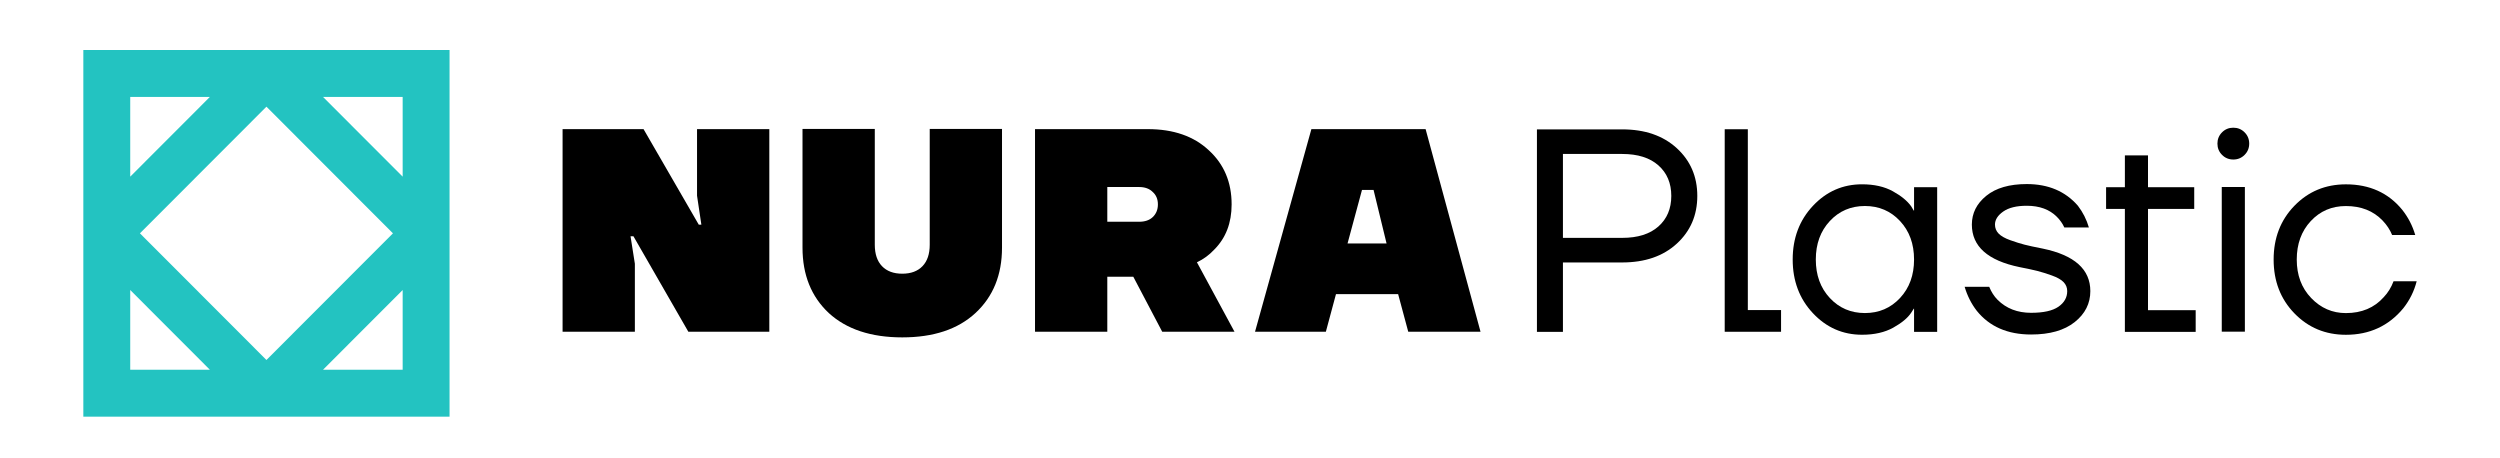 <svg width="300" height="55" viewBox="0 0 300 55" fill="none" xmlns="http://www.w3.org/2000/svg">
<rect width="300" height="55" fill="white"/>
<path d="M67.51 39.812V15.495H77.225L83.852 26.959H84.164L83.644 23.485V15.495H92.318V39.812H82.603L76.011 28.349H75.664L76.184 31.649V39.812L67.51 39.812Z" fill="black"/>
<path d="M96.301 29.718V15.476H104.975V29.37C104.975 30.482 105.264 31.339 105.842 31.941C106.421 32.543 107.23 32.844 108.271 32.844C109.312 32.844 110.122 32.543 110.7 31.941C111.278 31.339 111.567 30.482 111.567 29.37V15.476H120.241V29.718C120.241 32.983 119.177 35.6 117.049 37.569C114.944 39.514 112.018 40.486 108.271 40.486C104.524 40.486 101.586 39.514 99.459 37.569C97.354 35.6 96.301 32.983 96.301 29.718Z" fill="black"/>
<path d="M124.202 39.812V15.495H137.733C140.81 15.495 143.25 16.341 145.054 18.032C146.881 19.699 147.795 21.864 147.795 24.527C147.795 26.75 147.101 28.557 145.714 29.947C145.112 30.595 144.418 31.105 143.632 31.475L148.142 39.812H139.468L135.998 33.212H132.876V39.812L124.202 39.812ZM132.876 26.611H136.693C137.387 26.611 137.93 26.427 138.323 26.056C138.739 25.662 138.948 25.153 138.948 24.527C138.948 23.902 138.739 23.404 138.323 23.033C137.93 22.64 137.387 22.443 136.693 22.443H132.876V26.611Z" fill="black"/>
<path d="M150.602 39.812L157.367 15.495H171.072L177.664 39.812H168.99L167.776 35.296H160.317L159.102 39.812H150.602ZM161.704 29.217H166.388L164.826 22.79H163.439L161.704 29.217Z" fill="black"/>
<path d="M38.766 44.366L48.319 34.801V44.366H38.766ZM15.627 44.366V34.801L25.181 44.366H15.627ZM15.627 11.634H25.181L15.627 21.199V11.634ZM47.154 28L31.973 43.199L16.792 28L31.973 12.801L47.154 28ZM48.319 11.634V21.199L38.766 11.634H48.319ZM53.946 6H10V50H53.946V6Z" fill="#23C3C1"/>
<path d="M187.552 28.544H194.661C196.533 28.544 197.984 28.087 199.012 27.173C200.041 26.259 200.555 25.038 200.555 23.51C200.555 21.983 200.041 20.762 199.012 19.848C197.984 18.933 196.533 18.476 194.661 18.476H187.552V28.544ZM184.432 39.827V15.525H194.661C197.388 15.525 199.572 16.277 201.214 17.782C202.855 19.286 203.676 21.196 203.676 23.51C203.676 25.825 202.855 27.734 201.214 29.238C199.573 30.744 197.388 31.495 194.661 31.495H187.552V39.827H184.432Z" fill="black"/>
<path d="M206.965 39.812V15.509H209.739V37.208H213.727V39.812L206.965 39.812Z" fill="black"/>
<path d="M219.579 26.525C218.457 27.729 217.897 29.268 217.897 31.143C217.897 33.017 218.457 34.557 219.579 35.76C220.699 36.964 222.104 37.566 223.791 37.566C225.479 37.566 226.883 36.964 228.005 35.76C229.126 34.557 229.687 33.017 229.687 31.143C229.687 29.268 229.126 27.729 228.005 26.525C226.883 25.322 225.479 24.72 223.791 24.72C222.104 24.72 220.699 25.322 219.579 26.525ZM217.55 37.583C215.932 35.859 215.123 33.712 215.123 31.143C215.123 28.574 215.932 26.427 217.55 24.703C219.168 22.979 221.133 22.116 223.445 22.116C224.901 22.116 226.132 22.394 227.138 22.95C228.143 23.504 228.877 24.107 229.34 24.755L229.651 25.275H229.687V22.464H232.46V39.822H229.687V37.044H229.651L229.34 37.53C228.924 38.155 228.207 38.752 227.19 39.319C226.173 39.885 224.924 40.169 223.445 40.169C221.133 40.169 219.168 39.307 217.55 37.583Z" fill="black"/>
<path d="M235.756 34.413H238.704C238.958 35.038 239.293 35.558 239.709 35.975C240.749 37.017 242.09 37.537 243.732 37.537C245.211 37.537 246.303 37.295 247.009 36.809C247.713 36.322 248.066 35.697 248.066 34.934C248.066 34.517 247.921 34.158 247.633 33.857C247.343 33.557 246.875 33.29 246.228 33.059C245.581 32.828 245.009 32.648 244.512 32.521C244.014 32.394 243.292 32.237 242.345 32.052C238.531 31.265 236.623 29.564 236.623 26.949C236.623 25.583 237.201 24.432 238.357 23.494C239.512 22.557 241.131 22.088 243.211 22.088C245.8 22.088 247.846 22.956 249.349 24.692C249.95 25.479 250.389 26.347 250.666 27.296H247.719C247.511 26.833 247.21 26.405 246.817 26.011C245.939 25.132 244.737 24.692 243.211 24.692C241.986 24.692 241.044 24.924 240.385 25.386C239.727 25.85 239.397 26.37 239.397 26.949C239.397 27.365 239.541 27.725 239.83 28.025C240.12 28.326 240.588 28.593 241.235 28.824C241.882 29.055 242.454 29.235 242.951 29.361C243.448 29.489 244.171 29.645 245.119 29.83C248.933 30.617 250.84 32.319 250.84 34.934C250.84 36.415 250.216 37.653 248.968 38.648C247.719 39.644 245.974 40.141 243.732 40.141C240.911 40.141 238.738 39.193 237.212 37.295C236.565 36.461 236.079 35.501 235.756 34.413Z" fill="black"/>
<path d="M252.731 25.07V22.466H254.986V18.647H257.76V22.466H263.307V25.07H257.76V37.222H263.481V39.825H254.985V25.07H252.731Z" fill="black"/>
<path d="M266.611 22.441H269.385V39.8H266.611V22.441ZM266.646 18.587C266.276 18.217 266.091 17.766 266.091 17.233C266.091 16.701 266.276 16.25 266.646 15.879C267.015 15.509 267.466 15.324 267.998 15.324C268.53 15.324 268.98 15.509 269.35 15.879C269.72 16.25 269.905 16.701 269.905 17.233C269.905 17.766 269.72 18.217 269.35 18.587C268.98 18.958 268.53 19.143 267.998 19.143C267.466 19.143 267.015 18.958 266.646 18.587Z" fill="black"/>
<path d="M275.333 37.605C273.668 35.892 272.836 33.74 272.836 31.147C272.836 28.556 273.668 26.403 275.333 24.69C276.997 22.978 279.054 22.121 281.505 22.121C284.348 22.121 286.602 23.139 288.267 25.176C288.983 26.079 289.503 27.086 289.827 28.197H287.053C286.798 27.572 286.417 26.993 285.908 26.461C284.798 25.304 283.331 24.725 281.505 24.725C279.817 24.725 278.412 25.327 277.292 26.53C276.17 27.734 275.61 29.273 275.61 31.147C275.61 33.022 276.187 34.562 277.344 35.765C278.499 36.969 279.886 37.571 281.505 37.571C283.4 37.571 284.914 36.934 286.047 35.661C286.555 35.129 286.948 34.492 287.226 33.752H290C289.7 34.932 289.168 36.008 288.405 36.98C286.648 39.11 284.348 40.174 281.505 40.174C279.054 40.174 276.997 39.318 275.333 37.605Z" fill="black"/>
</svg>
